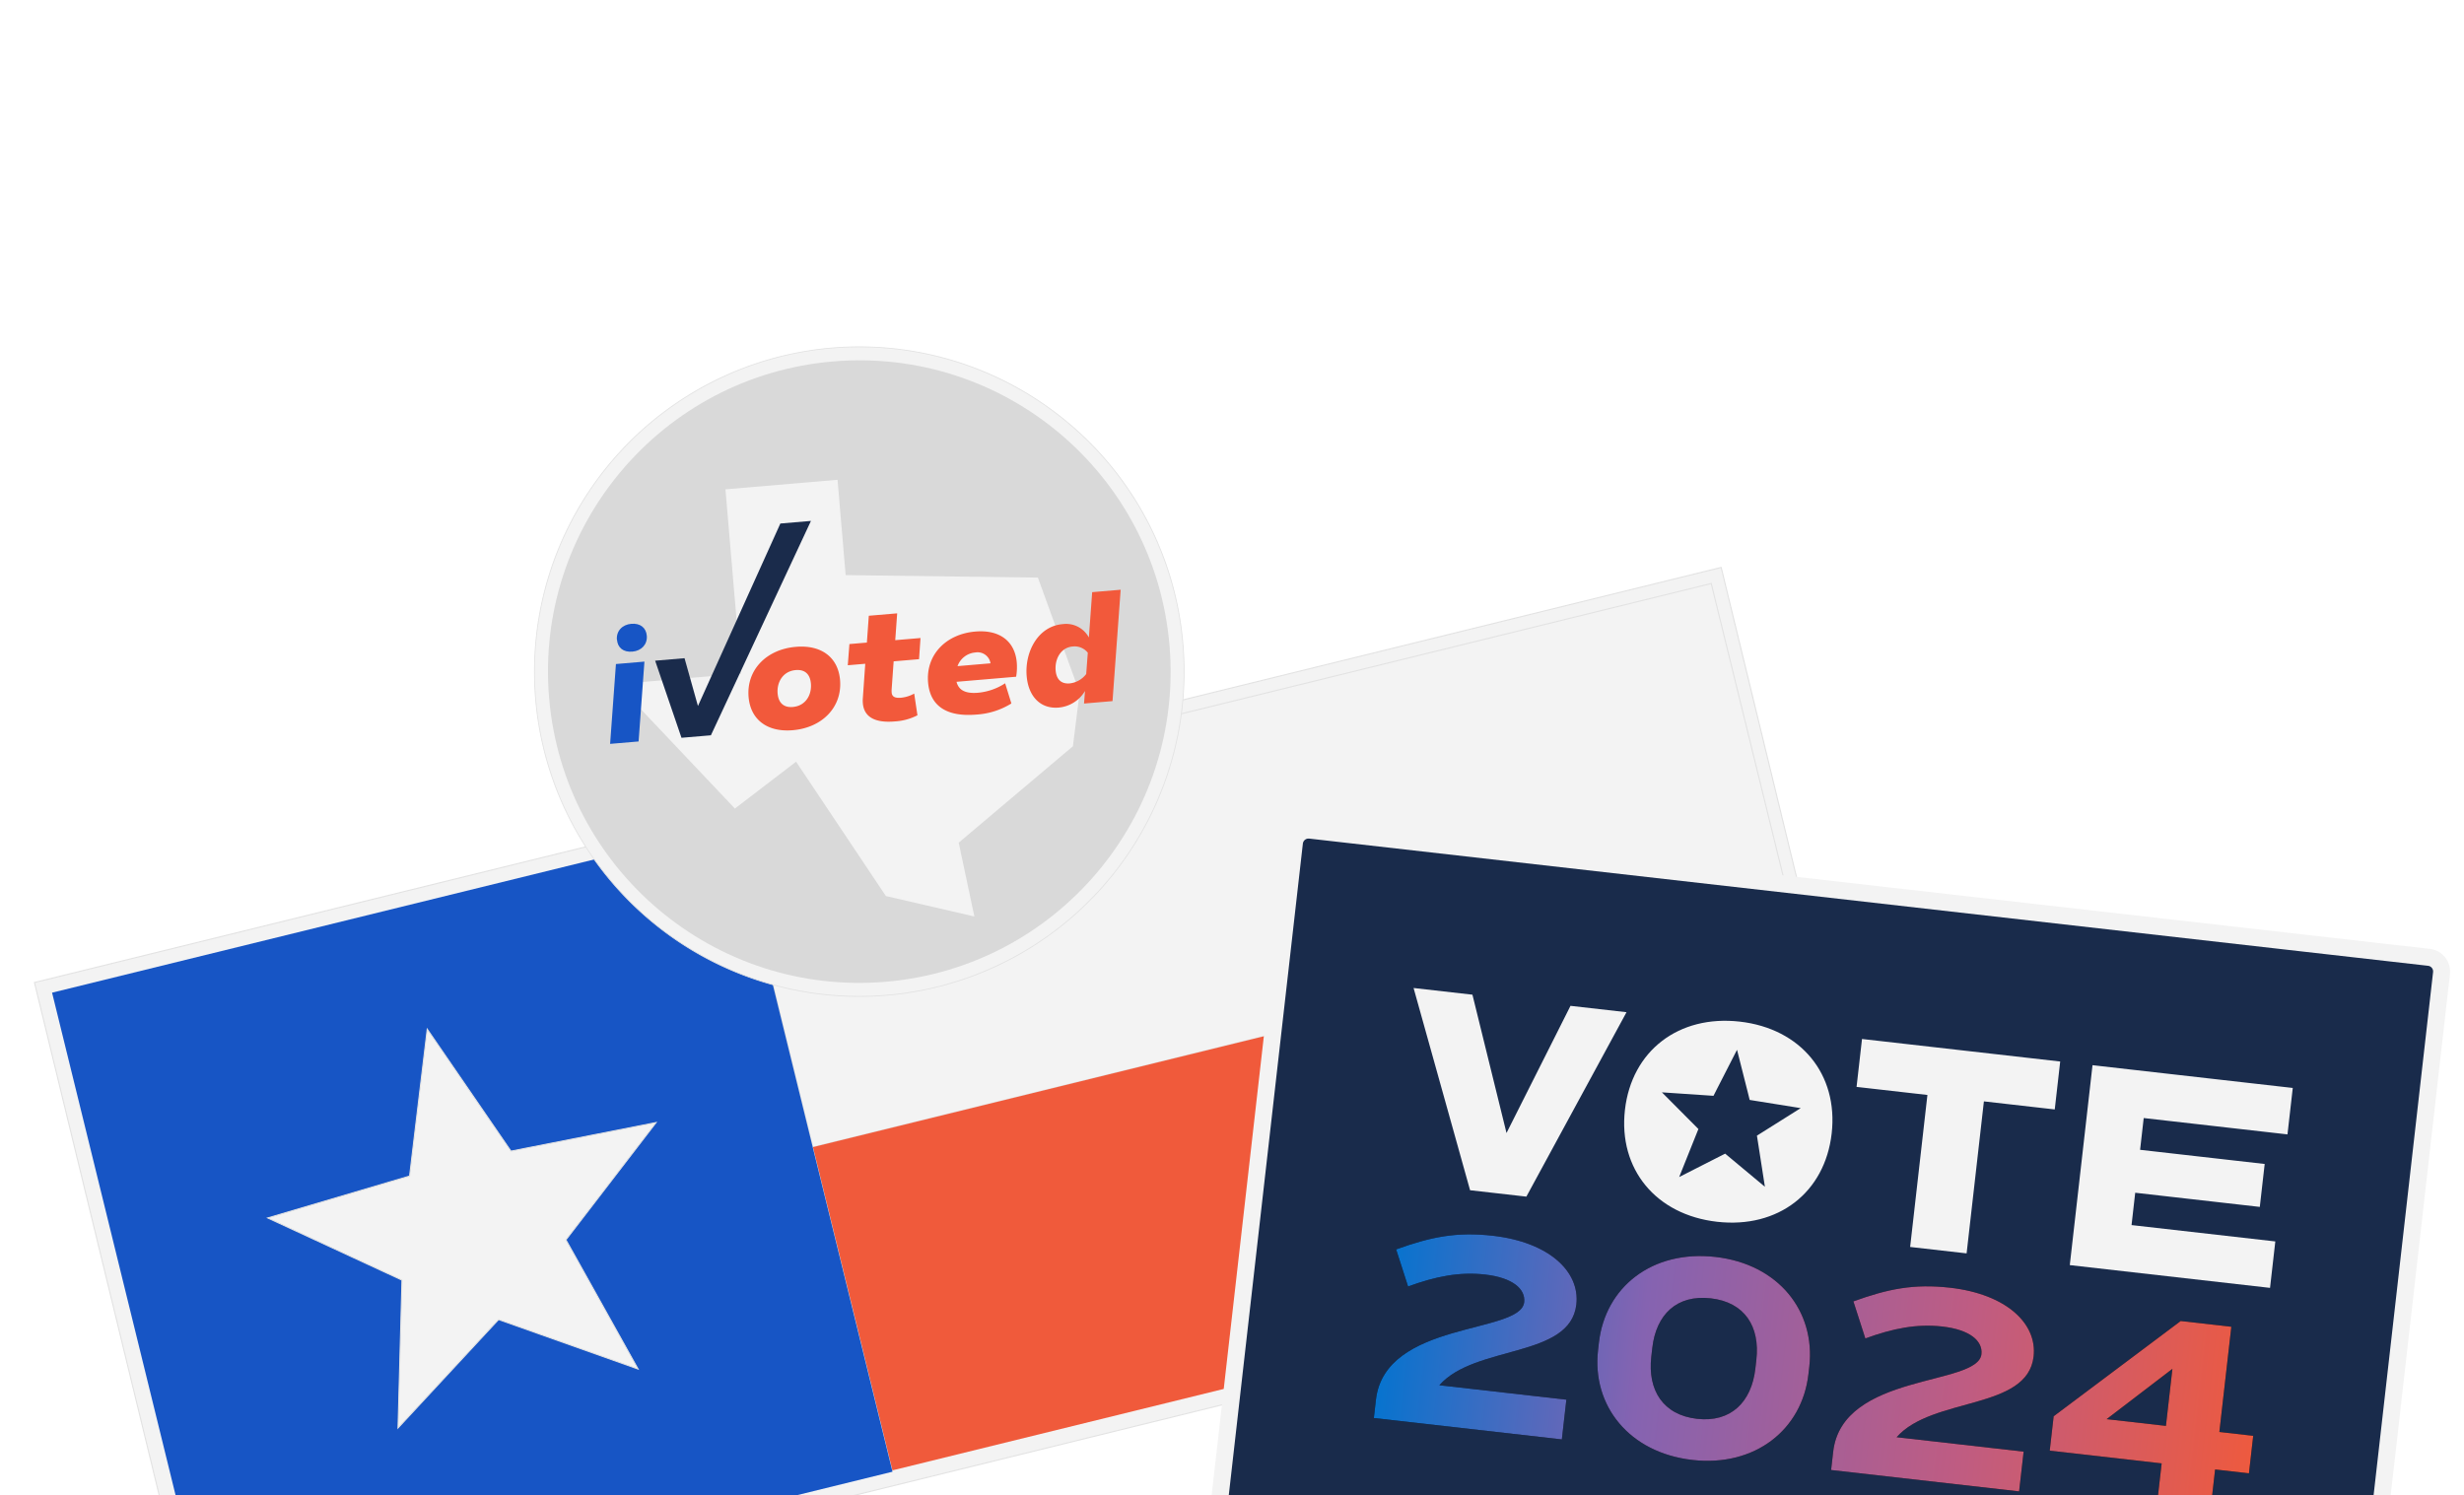 <svg width="2503" height="1519" fill="none" xmlns="http://www.w3.org/2000/svg"><g clip-path="url(#a)"><path fill="#fff" d="M0 0h2503v1519H0z"/><g filter="url(#b)"><path d="M1748.41 250.873 35 672.57l166.652 684.97L1915.06 935.843l-166.65-684.97Z" fill="#F3F3F3" stroke="#E2E2E2" stroke-width="1.075" stroke-miterlimit="10"/><path d="M1738.32 267.246 745.1 511.389l80.726 328.41 993.224-244.142-80.73-328.411Z" fill="#F3F3F3" stroke="#E2E2E2" stroke-width="1.075" stroke-miterlimit="10"/><path d="M1819.04 595.656 825.822 839.798l80.726 328.412 993.222-244.144-80.73-328.41Z" fill="url(#c)"/><path d="M52.898 682.915 214.3 1339.7l692.338-170.12-80.716-328.394-80.686-328.423L52.898 682.915Z" fill="#1755C5"/><path d="m584.999 952.056 63.155 113.204-122.196-43.36-19.495-6.9-14.062 15.13-88.085 95.03 3.469-129.568.553-20.663-18.759-8.689-117.621-54.465 124.283-36.72 19.834-5.834 2.456-20.54 15.474-128.704 73.348 106.875 11.697 17.04 20.264-3.992 127.169-25.053-78.966 102.761-12.619 16.395 10.101 18.053Z" fill="#F3F3F3" stroke="#E2E2E2" stroke-width="1.075" stroke-miterlimit="10"/><path d="M1085.59 104.512a329.965 329.965 0 0 0-418.608-5.593 329.958 329.958 0 1 0 477.768 444.807 329.901 329.901 0 0 0 56.9-214.912 327.775 327.775 0 0 0-116.06-224.302Z" fill="#F3F3F3" stroke="#E2E2E2" stroke-width=".829" stroke-miterlimit="10"/><path d="M899.727 671.832C1073.75 657.019 1202.81 503.938 1188 329.916c-14.81-174.022-167.89-303.087-341.915-288.273-174.022 14.813-303.087 167.894-288.274 341.916 14.813 174.022 167.895 303.086 341.916 288.273Z" fill="#D9D9D9"/><g filter="url(#d)"><path d="M899.894 572.444 808.687 435.97l-62.167 47.599-119.655-126.411 126.008-10.726-15.932-187.16 113.863-9.692 8.241 96.823 195.295 2.542 42.36 116.843-6.79 54.471-116.025 97.972 15.905 75.002-89.896-20.789Z" fill="#F3F3F3"/></g><path d="m625.682 349.035 28.939-2.463-5.913 81.111-28.939 2.463 5.913-81.111Zm.976-24.733c-.737-8.658 5.349-15.339 14.619-16.128 9.269-.789 15.079 4.109 15.761 12.124.737 8.657-5.35 15.338-14.619 16.127-9.269.789-14.974-3.963-15.661-12.04l-.1-.083Z" fill="#1755C5"/><path d="M823.792 203.643 722.158 421.425l-29.888 2.544-26.758-78.33 29.858-2.542 13.625 48.573 83.715-185.381 31.082-2.646Z" fill="#1A2B4B"/><path d="M760.443 382.52c-2.328-27.349 17.912-48.392 48.045-50.957 25.636-2.182 42.889 10.462 44.868 33.712 2.328 27.349-17.91 48.422-48.042 50.987-25.636 2.182-42.889-10.462-44.871-33.742Zm63.302-13.616c-.843-9.911-6.439-14.488-15.403-13.725-13.062 1.112-19.374 12.403-18.411 23.722.844 9.911 6.444 14.519 15.407 13.756 13.063-1.112 19.384-12.281 18.407-23.753Zm82.037 5.525a24.392 24.392 0 0 0-.012 3.483c.362 4.253 3.183 5.892 9.485 5.356a34.187 34.187 0 0 0 13.413-4.223l3.295 22.059a57.603 57.603 0 0 1-23.07 6.247c-20.742 1.765-31.235-4.952-32.386-18.474a31.826 31.826 0 0 1 .019-5.548l2.421-34.563-17.744 1.51 1.65-21.525 17.743-1.51 1.964-27.252 28.817-2.453-1.964 27.252 25.667-2.185-1.497 21.512-25.788 2.195-2.013 28.119Zm127.098-26.816c.37 4.784.14 9.593-.66 14.323l-60.538 5.153c2.154 8.66 9.265 12.184 21.838 11.114a60.2 60.2 0 0 0 27.53-9.615l6.34 20.506a76.082 76.082 0 0 1-35.619 11.289c-29.551 2.516-46.929-8.33-48.994-32.59-2.382-27.991 17.998-49.2 47.978-51.752 24.685-2.101 40.275 9.791 42.125 31.572Zm-26.68.7c-.28-1.75-.9-3.427-1.84-4.933a13.3 13.3 0 0 0-3.6-3.835 13.32 13.32 0 0 0-10.074-2.237 20.969 20.969 0 0 0-17.987 13.857l33.501-2.852Zm132.2-74.756-8.27 113.142-28.94 2.463.98-12.748a34.63 34.63 0 0 1-11.34 11.666 34.555 34.555 0 0 1-15.42 5.187c-18.08 1.539-30.69-10.853-32.48-31.931-2.1-24.688 11.52-50.713 36.51-52.841a26.31 26.31 0 0 1 15.46 2.618 26.313 26.313 0 0 1 11.21 10.95l3.35-46.043 28.94-2.463Zm-33.38 63.975a17.095 17.095 0 0 0-6.89-5.15 17.145 17.145 0 0 0-8.53-1.149c-12.23 1.042-18.21 12.952-17.25 24.271.8 9.422 5.93 13.916 14.28 13.205a24.364 24.364 0 0 0 16.76-9.5l1.63-21.677Z" fill="#F2593B"/><path d="M1330.85 517.788c-7.9-.899-15.04 4.778-15.94 12.678L1236 1224.51l-13.44 102.7c-1.54 11.74 10.97 20.22 21.3 14.44l161.64-90.4 980.46 112.77c7.9.91 15.05-4.77 15.95-12.67l78.27-688.394c.89-7.901-4.78-15.034-12.68-15.932L1330.85 517.788Z" fill="#192B4B" stroke="#F3F3F3" stroke-width="17.277"/><path d="m2087.28 801.534-71.98-8.184-17.56 154.423-57.36-6.522 17.55-154.423-71.98-8.184 5.54-48.685 201.32 22.89-5.53 48.685Zm90.36 8.757-3.67 32.258 126.56 14.39-4.96 43.622-126.56-14.389-3.73 32.853 146.05 16.606-5.36 47.187-203.42-23.128 23.09-203.108 203.42 23.128-5.37 47.187-146.05-16.606Zm-410.29-97.963c-62.11-7.061-109.87 29.652-116.7 89.711-6.82 60.059 31.47 106.555 93.58 113.617 62.11 7.061 109.61-29.679 116.44-89.738 6.83-60.059-31.24-106.531-93.32-113.59Zm18.52 122.993 6.97 44.782-34.82-29.027-5.54-4.627-6.44 3.264-40.28 20.489 16.85-42.073 2.69-6.702-5.11-5.134-31.97-32.116 45.19 3.038 7.21.49 3.26-6.434 20.64-40.325 11.12 43.937 1.73 7.001 7.13 1.14 44.72 7.184-38.36 24.121-6.13 3.856 1.14 7.136Zm-133.6-132.562-101.74 187.355-57.18-6.502-57.39-205.447 59.79 6.797 34.61 140.531 65-129.205 56.91 6.471Z" fill="#F3F3F3"/><path d="m2284.55 1171.21-34.39-3.91-5.04 44.33-54.29-6.17 5.05-44.34-113.69-12.92 3.98-34.96 129.03-96.74 51.44 5.85-12.15 106.86 34.39 3.91-4.33 38.09Zm-84.34-48.17 6.59-57.98-66.85 51.13 60.26 6.85Z" fill="#000"/><path d="m2284.55 1171.21-34.39-3.91-5.04 44.33-54.29-6.17 5.05-44.34-113.69-12.92 3.98-34.96 129.03-96.74 51.44 5.85-12.15 106.86 34.39 3.91-4.33 38.09Zm-84.34-48.17 6.59-57.98-66.85 51.13 60.26 6.85Z" fill="url(#e)"/><path d="m2051.07 1189.57-190.98-21.72 2.1-18.47c9.18-80.71 146.89-66.49 150.61-99.18 1.52-13.36-11.56-24.92-39.7-28.12-26.14-2.97-50.61 2.02-78.24 12.12l-12.13-37.65c35.13-12.703 61.36-18.069 98.31-13.868 56.84 6.463 88.57 36.268 84.76 69.808-6.24 54.85-102.8 40.7-139.17 82.05l129.03 14.67-4.59 40.36Z" fill="#000"/><path d="m2051.07 1189.57-190.98-21.72 2.1-18.47c9.18-80.71 146.89-66.49 150.61-99.18 1.52-13.36-11.56-24.92-39.7-28.12-26.14-2.97-50.61 2.02-78.24 12.12l-12.13-37.65c35.13-12.703 61.36-18.069 98.31-13.868 56.84 6.463 88.57 36.268 84.76 69.808-6.24 54.85-102.8 40.7-139.17 82.05l129.03 14.67-4.59 40.36Z" fill="url(#f)"/><path d="M1837.07 1070.37c-6.41 56.46-54.21 94.5-117.87 87.26-64.23-7.3-102.27-55.1-95.85-111.56l.85-7.49c6.45-56.74 54.21-94.491 118.45-87.187 63.66 7.237 101.73 54.747 95.28 111.497l-.86 7.48Zm-53.92-5.54 1.01-8.93c3.86-33.99-12.02-58.556-46.29-62.453-34.57-3.93-55.56 16.443-59.42 50.433l-1.02 8.93c-3.86 33.99 11.95 59.13 46.52 63.06 34.28 3.89 55.33-17.05 59.2-51.04Z" fill="#000"/><path d="M1837.07 1070.37c-6.41 56.46-54.21 94.5-117.87 87.26-64.23-7.3-102.27-55.1-95.85-111.56l.85-7.49c6.45-56.74 54.21-94.491 118.45-87.187 63.66 7.237 101.73 54.747 95.28 111.497l-.86 7.48Zm-53.92-5.54 1.01-8.93c3.86-33.99-12.02-58.556-46.29-62.453-34.57-3.93-55.56 16.443-59.42 50.433l-1.02 8.93c-3.86 33.99 11.95 59.13 46.52 63.06 34.28 3.89 55.33-17.05 59.2-51.04Z" fill="url(#g)"/><path d="m1586.57 1136.76-190.98-21.72 2.1-18.47c9.18-80.71 146.89-66.49 150.61-99.177 1.52-13.358-11.56-24.921-39.7-28.12-26.14-2.973-50.6 2.019-78.24 12.119l-12.13-37.651c35.13-12.703 61.36-18.069 98.31-13.869 56.84 6.463 88.57 36.268 84.76 69.804-6.24 54.854-102.8 40.704-139.16 82.054l129.02 14.67-4.59 40.36Z" fill="#000"/><path d="m1586.57 1136.76-190.98-21.72 2.1-18.47c9.18-80.71 146.89-66.49 150.61-99.177 1.52-13.358-11.56-24.921-39.7-28.12-26.14-2.973-50.6 2.019-78.24 12.119l-12.13-37.651c35.13-12.703 61.36-18.069 98.31-13.869 56.84 6.463 88.57 36.268 84.76 69.804-6.24 54.854-102.8 40.704-139.16 82.054l129.02 14.67-4.59 40.36Z" fill="url(#h)"/></g></g><defs><linearGradient id="c" x1="852.467" y1="1207.58" x2="1142.49" y2="364.528" gradientUnits="userSpaceOnUse"><stop offset=".115" stop-color="#F05A3B"/><stop offset=".844" stop-color="#F05A3B"/></linearGradient><linearGradient id="e" x1="1427.4" y1="706.639" x2="2344.17" y2="810.875" gradientUnits="userSpaceOnUse"><stop stop-color="#1755C5"/><stop offset="0" stop-color="#0074D0"/><stop offset=".307" stop-color="#8563B1"/><stop offset=".661" stop-color="#BF5C82"/><stop offset="1" stop-color="#F05A3B"/></linearGradient><linearGradient id="f" x1="1427.4" y1="706.639" x2="2344.17" y2="810.875" gradientUnits="userSpaceOnUse"><stop stop-color="#1755C5"/><stop offset="0" stop-color="#0074D0"/><stop offset=".307" stop-color="#8563B1"/><stop offset=".661" stop-color="#BF5C82"/><stop offset="1" stop-color="#F05A3B"/></linearGradient><linearGradient id="g" x1="1417.58" y1="698.166" x2="2346.74" y2="803.811" gradientUnits="userSpaceOnUse"><stop stop-color="#1755C5"/><stop offset="0" stop-color="#0074D0"/><stop offset=".307" stop-color="#8563B1"/><stop offset=".661" stop-color="#BF5C82"/><stop offset="1" stop-color="#F05A3B"/></linearGradient><linearGradient id="h" x1="1426.95" y1="706.591" x2="2343.72" y2="810.827" gradientUnits="userSpaceOnUse"><stop stop-color="#1755C5"/><stop offset="0" stop-color="#0074D0"/><stop offset=".307" stop-color="#8563B1"/><stop offset=".661" stop-color="#BF5C82"/><stop offset="1" stop-color="#F05A3B"/></linearGradient><filter id="b" x="-35.307" y="12.754" width="2593.87" height="1603.81" filterUnits="userSpaceOnUse" color-interpolation-filters="sRGB"><feFlood flood-opacity="0" result="BackgroundImageFix"/><feColorMatrix in="SourceAlpha" values="0 0 0 0 0 0 0 0 0 0 0 0 0 0 0 0 0 0 127 0" result="hardAlpha"/><feOffset dy="10.6"/><feGaussianBlur stdDeviation="12.114"/><feColorMatrix values="0 0 0 0 0 0 0 0 0 0 0 0 0 0 0 0 0 0 0.1 0"/><feBlend in2="BackgroundImageFix" result="effect1_dropShadow_1154_199"/><feColorMatrix in="SourceAlpha" values="0 0 0 0 0 0 0 0 0 0 0 0 0 0 0 0 0 0 127 0" result="hardAlpha"/><feOffset dy="43.915"/><feGaussianBlur stdDeviation="21.958"/><feColorMatrix values="0 0 0 0 0 0 0 0 0 0 0 0 0 0 0 0 0 0 0.09 0"/><feBlend in2="effect1_dropShadow_1154_199" result="effect2_dropShadow_1154_199"/><feColorMatrix in="SourceAlpha" values="0 0 0 0 0 0 0 0 0 0 0 0 0 0 0 0 0 0 127 0" result="hardAlpha"/><feOffset dy="96.916"/><feGaussianBlur stdDeviation="29.529"/><feColorMatrix values="0 0 0 0 0 0 0 0 0 0 0 0 0 0 0 0 0 0 0.05 0"/><feBlend in2="effect2_dropShadow_1154_199" result="effect3_dropShadow_1154_199"/><feColorMatrix in="SourceAlpha" values="0 0 0 0 0 0 0 0 0 0 0 0 0 0 0 0 0 0 127 0" result="hardAlpha"/><feOffset dy="174.147"/><feGaussianBlur stdDeviation="34.829"/><feColorMatrix values="0 0 0 0 0 0 0 0 0 0 0 0 0 0 0 0 0 0 0.01 0"/><feBlend in2="effect3_dropShadow_1154_199" result="effect4_dropShadow_1154_199"/><feBlend in="SourceGraphic" in2="effect4_dropShadow_1154_199" result="shape"/></filter><filter id="d" x="614.585" y="149.58" width="494.399" height="468.214" filterUnits="userSpaceOnUse" color-interpolation-filters="sRGB"><feFlood flood-opacity="0" result="BackgroundImageFix"/><feColorMatrix in="SourceAlpha" values="0 0 0 0 0 0 0 0 0 0 0 0 0 0 0 0 0 0 127 0" result="hardAlpha"/><feOffset dy="12.281"/><feGaussianBlur stdDeviation="6.14"/><feComposite in2="hardAlpha" operator="out"/><feColorMatrix values="0 0 0 0 0 0 0 0 0 0 0 0 0 0 0 0 0 0 0.1 0"/><feBlend in2="BackgroundImageFix" result="effect1_dropShadow_1154_199"/><feBlend in="SourceGraphic" in2="effect1_dropShadow_1154_199" result="shape"/></filter><clipPath id="a"><path fill="#fff" d="M0 0h2503v1519H0z"/></clipPath></defs></svg>
